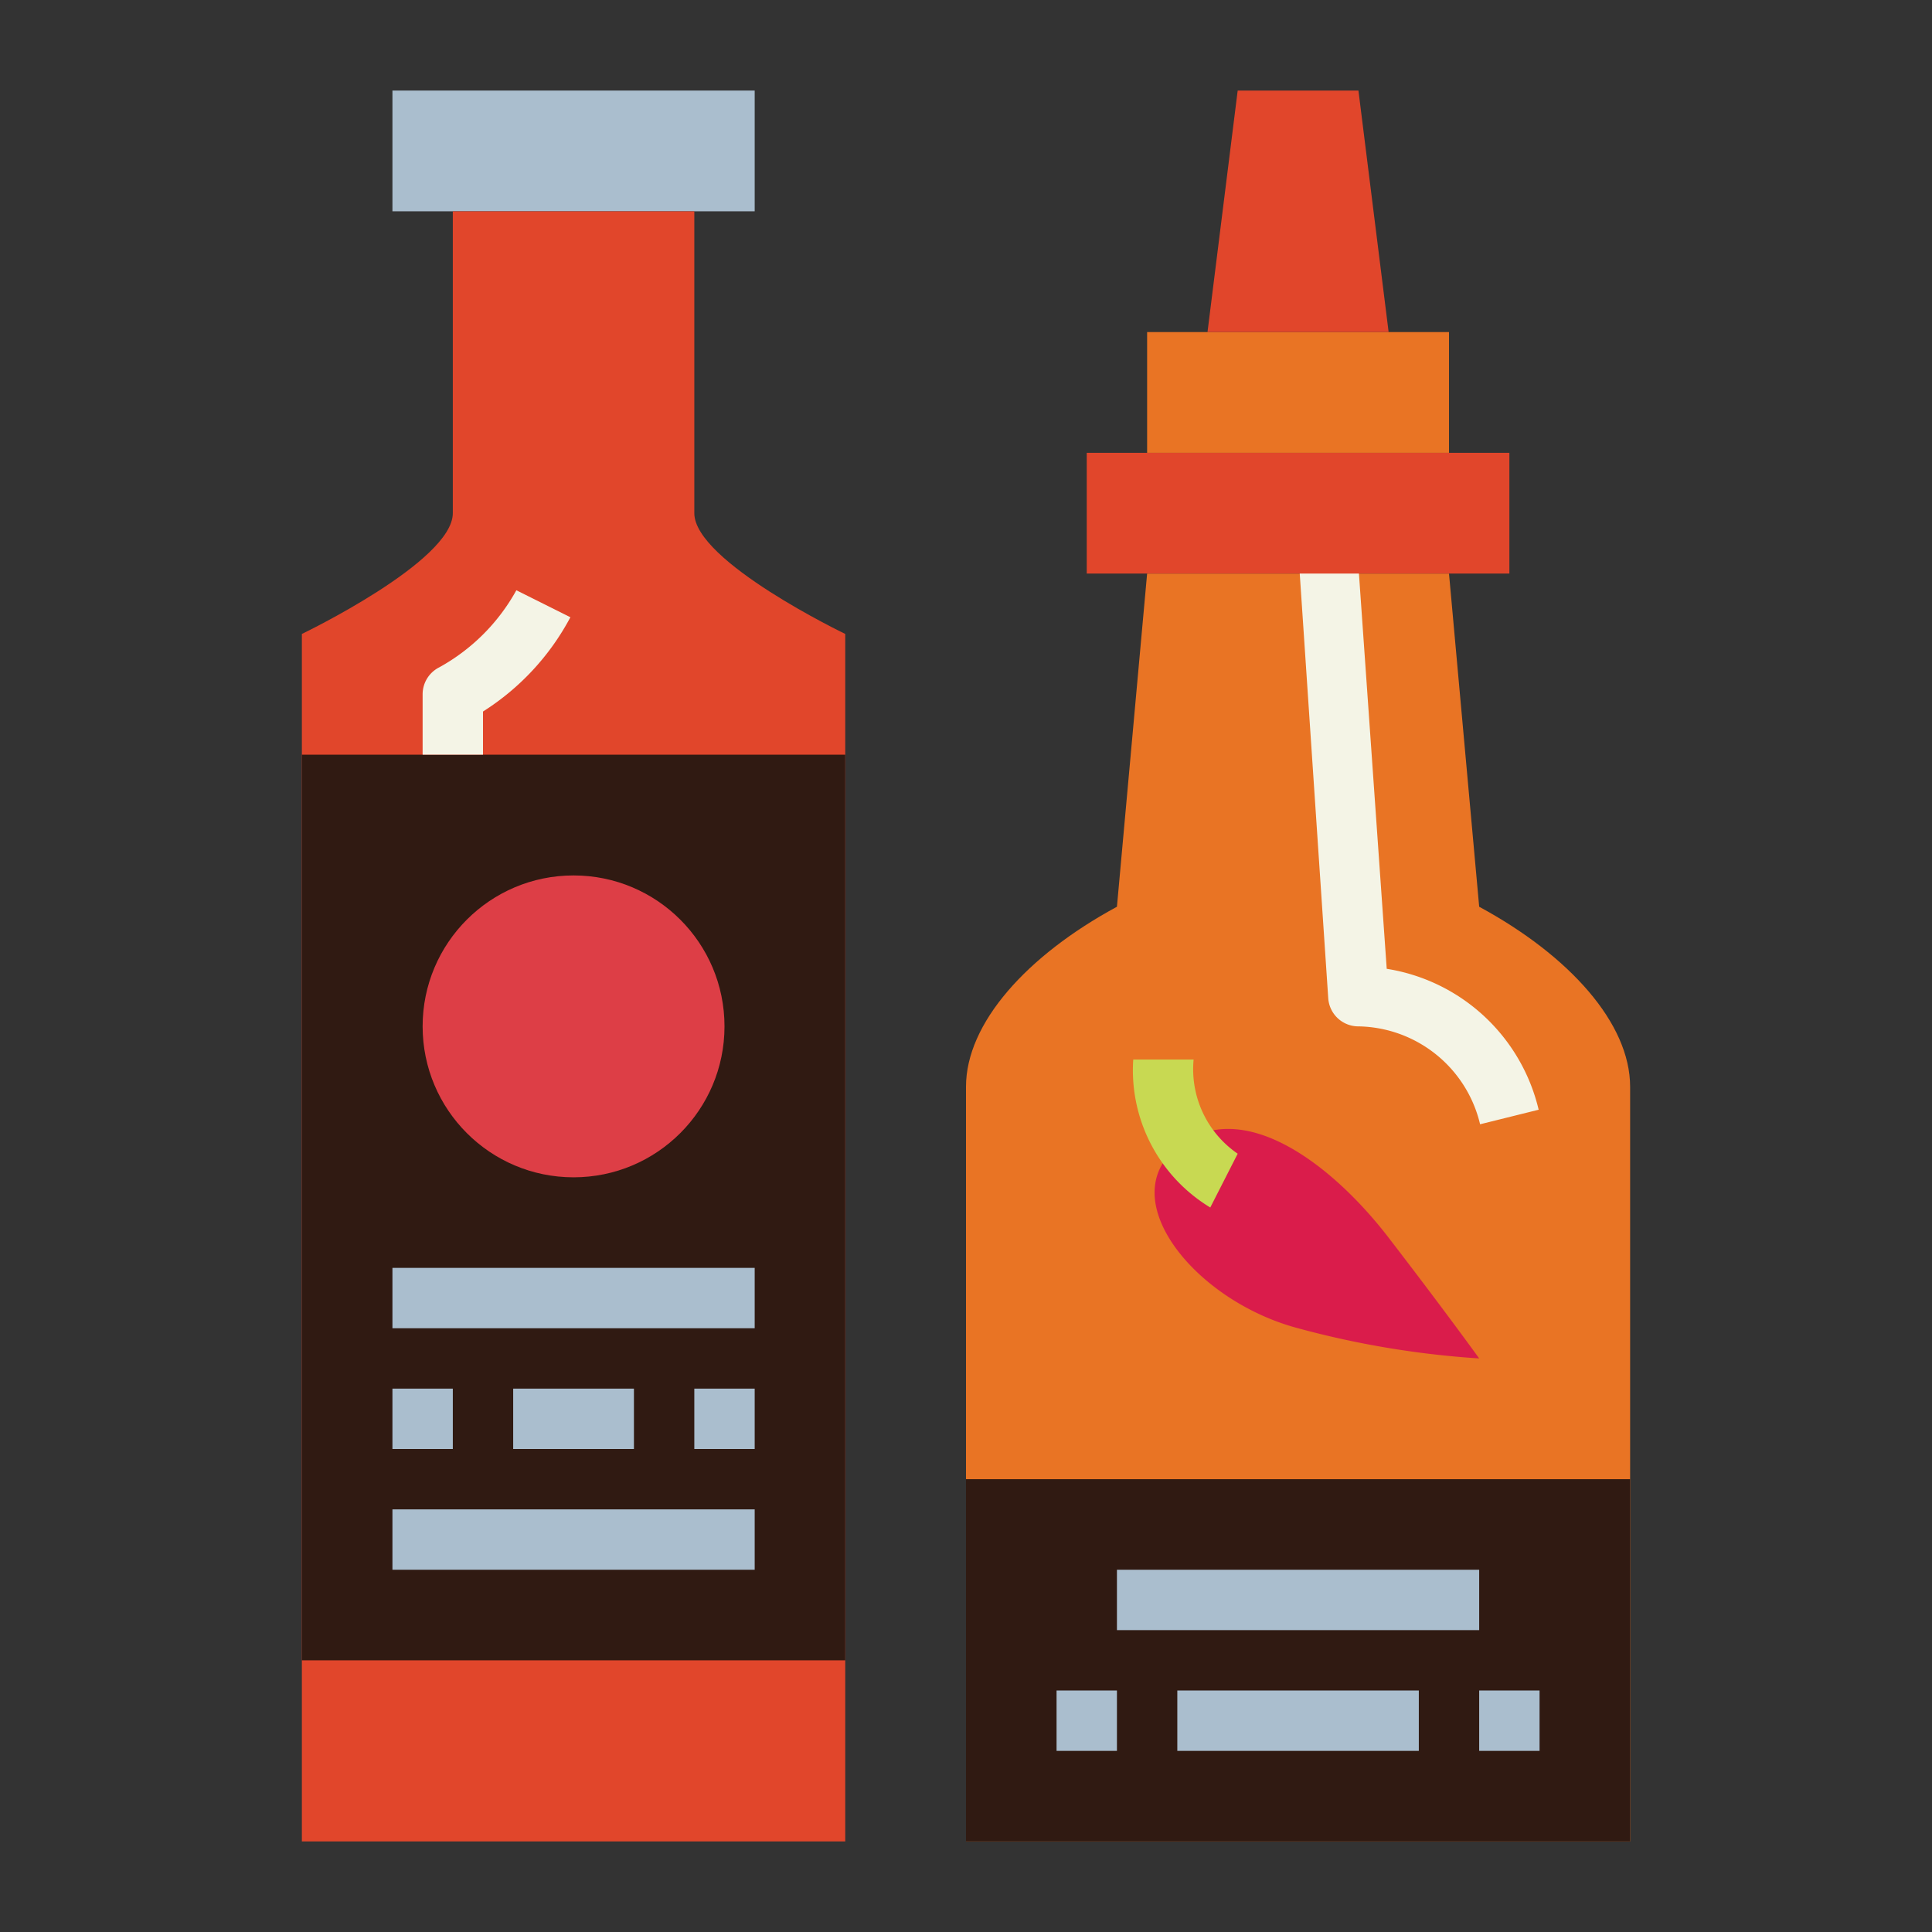<svg height="512" viewBox="0 0 64 64" width="512" xmlns="http://www.w3.org/2000/svg"><rect x="0" y="0" width="64" height="64" fill="#333333" stroke="none"/><path d="m49 30.037-1-11.037h-10l-1 11.037c-2.993 1.62-5 3.863-5 5.963v25h22v-25c0-2.1-2.007-4.343-5-5.963z" fill="#e97424"/><path d="m13 3h12v4h-12z" fill="#aabece"/><path d="m23 17v-10h-8v10c0 1.6-5 4-5 4v40h18v-40s-5-2.4-5-4z" fill="#e1462b"/><path d="m10 25h18v30h-18z" fill="#301a12"/><path d="m49 45s-1.1-1.53-3-4-4.876-4.715-7-3 .576 5.094 4 6a30.329 30.329 0 0 0 6 1z" fill="#da1c4b"/><path d="m40.092 40a5.316 5.316 0 0 1 -2.552-4.9h2a3.394 3.394 0 0 0 1.46 3.118z" fill="#c8d952"/><path d="m32 49h22v12h-22z" fill="#301a12"/><path d="m37 52h12v2h-12z" fill="#aabece"/><path d="m35 56h2v2h-2z" fill="#aabece"/><path d="m49 56h2v2h-2z" fill="#aabece"/><path d="m39 56h8v2h-8z" fill="#aabece"/><path d="m49.03 37.243a4.212 4.212 0 0 0 -4.03-3.243 1 1 0 0 1 -1-.929l-1-14.9h1.958l.979 13.922a6.165 6.165 0 0 1 5.033 4.668z" fill="#f4f4e6"/><circle cx="19" cy="34" fill="#dd3e46" r="5"/><g fill="#aabece"><path d="m13 42h12v2h-12z"/><path d="m13 46h2v2h-2z"/><path d="m17 46h4v2h-4z"/><path d="m23 46h2v2h-2z"/><path d="m13 50h12v2h-12z"/></g><path d="m16 25h-2v-2a1 1 0 0 1 .553-.895 6.5 6.5 0 0 0 2.552-2.552l1.79.894a8.309 8.309 0 0 1 -2.895 3.123z" fill="#f4f4e6"/><path d="m36 15h14v4h-14z" fill="#e1462b"/><path d="m38 11h10v4h-10z" fill="#e97424"/><path d="m46 11h-6l1-8h4z" fill="#e1462b"/></svg>